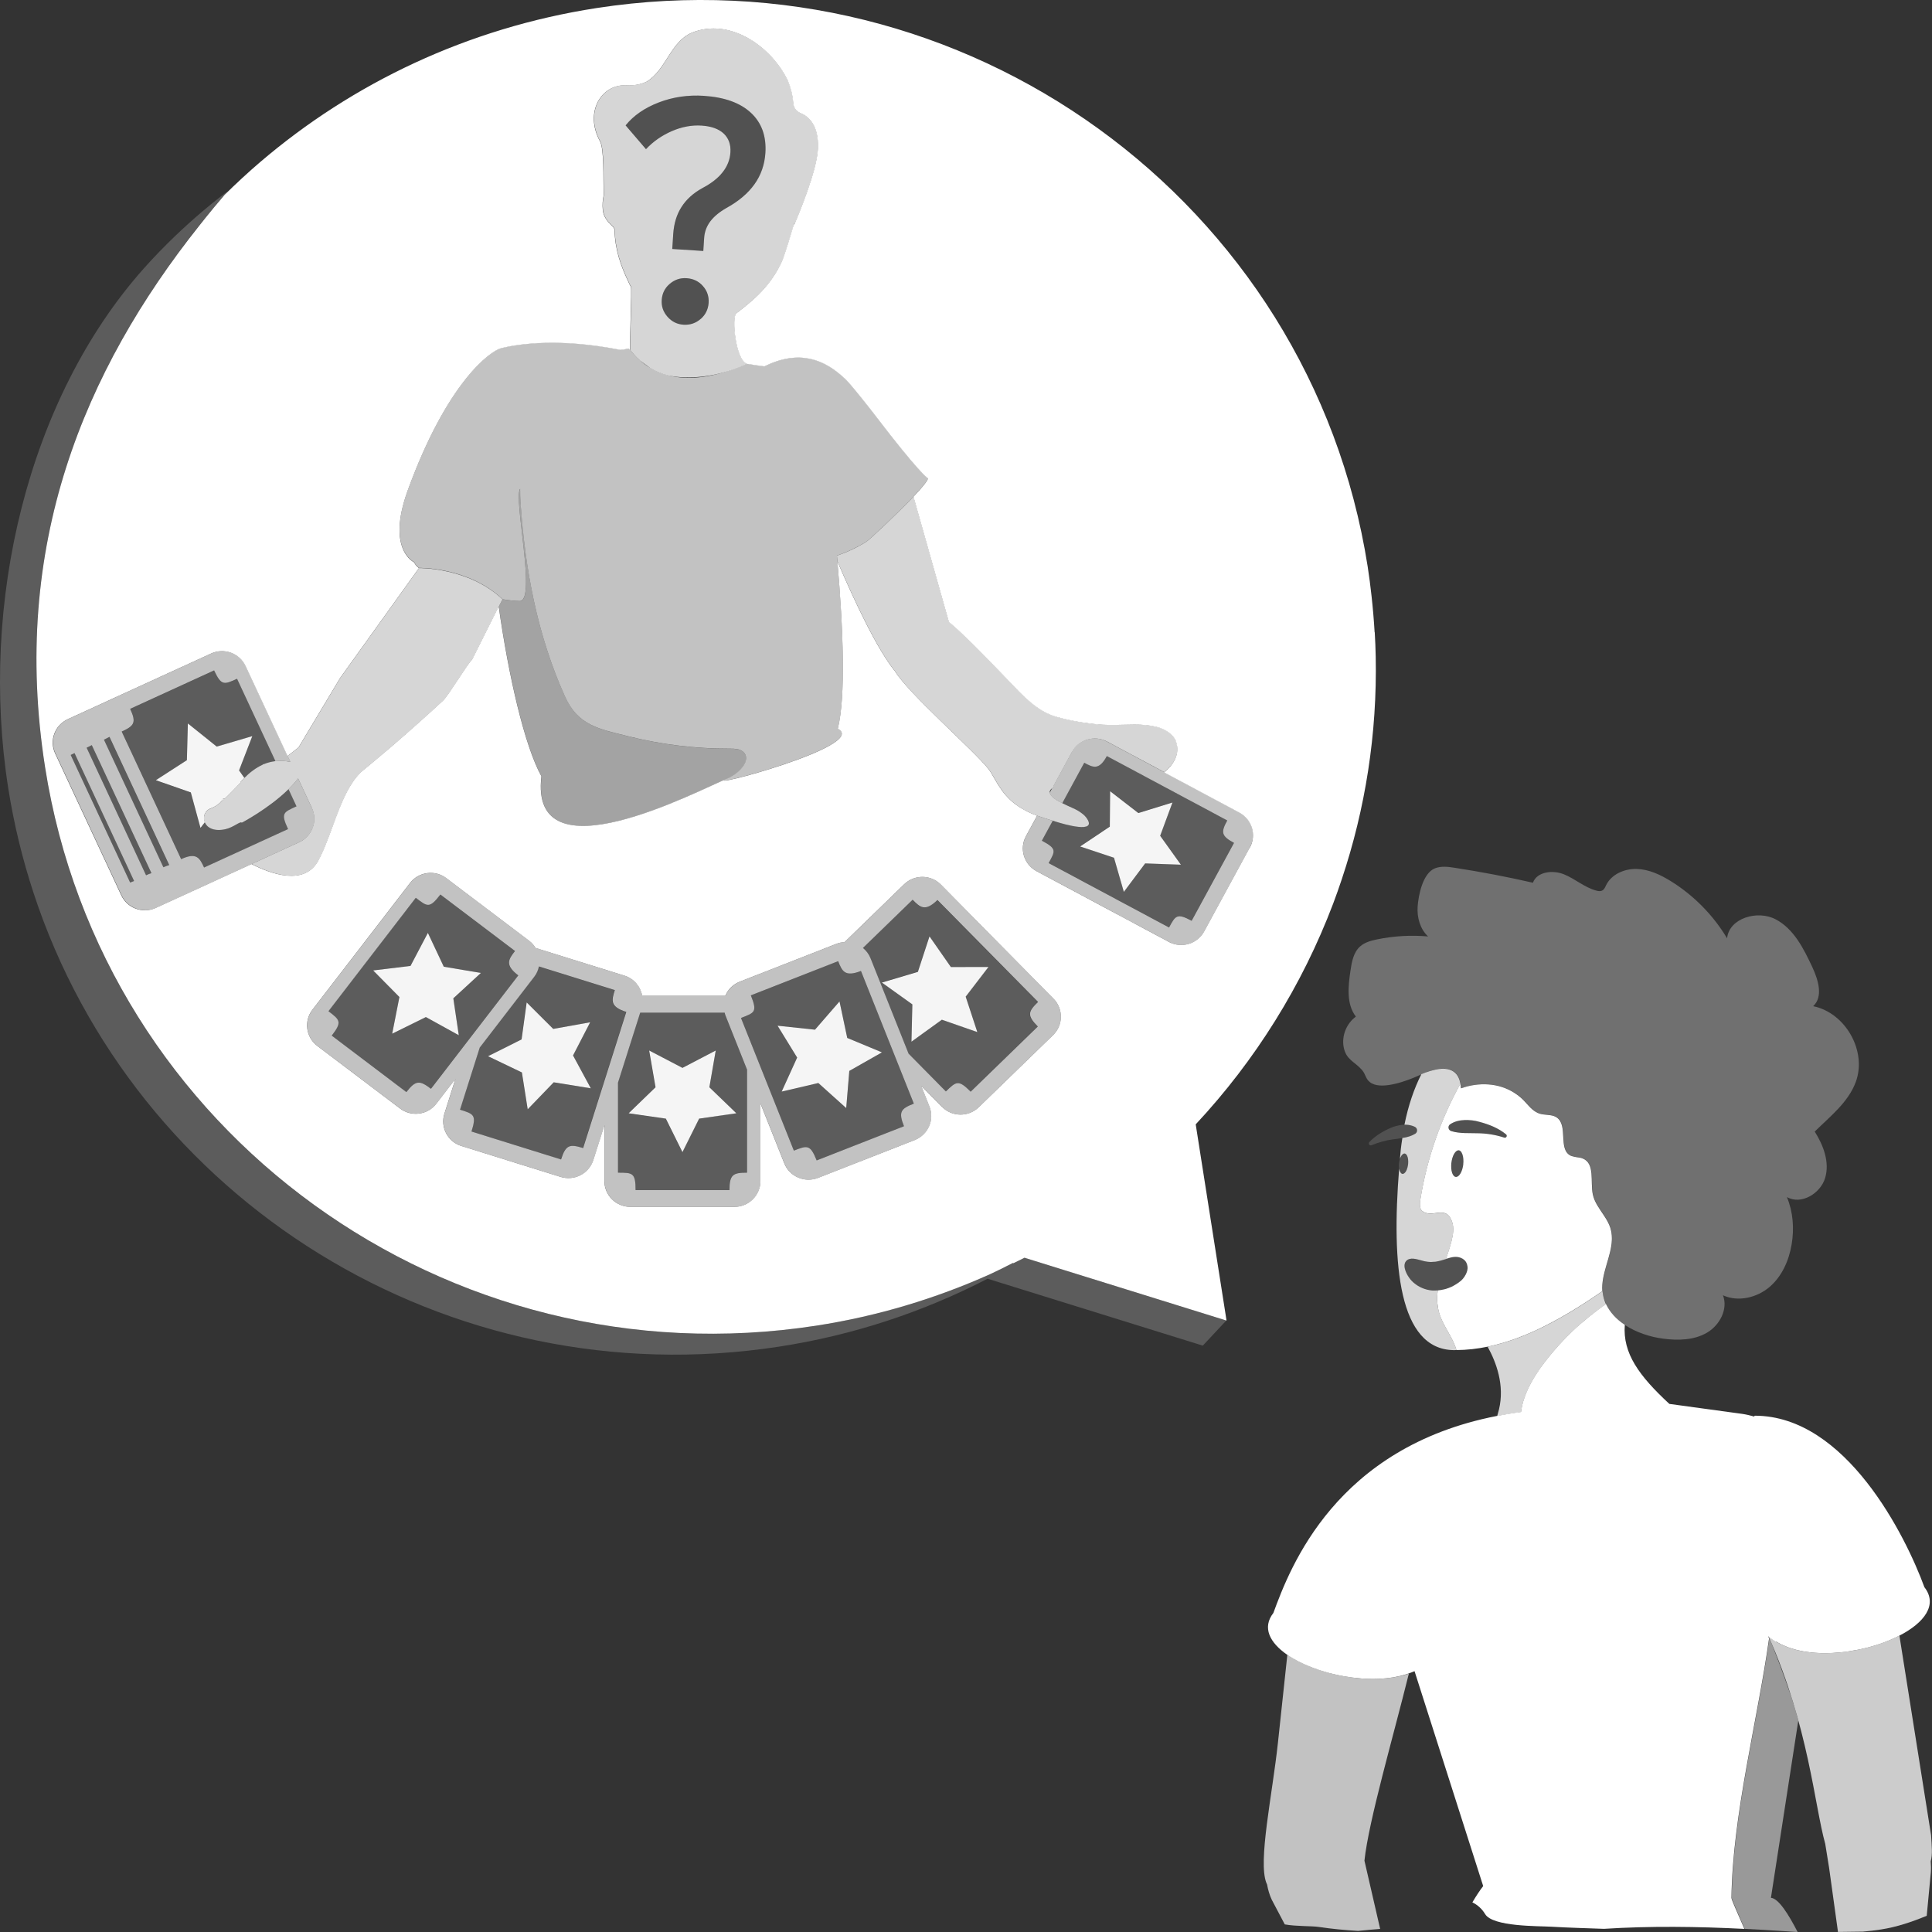 <svg viewBox="0 0 300 300" xmlns="http://www.w3.org/2000/svg"><rect x="0" y="0" width="300" height="300" fill="#333333" stroke="none"/><g fill="#fff"><path d="m 157.35 196.15 l -.1 -.03 c -1.17 .6 -2.35 1.18 -3.55 1.75 -8.4 3.76 -17.42 6.51 -26.98 7.98 -57.21 8.83 -110.82 -29.99 -119.73 -86.71 -5.5 -35.03 6.58 -62.76 24.99 -85.41 .3 -.37 .58 -.72 .85 -1.04 .11 -.14 .23 -.28 .34 -.42 .72 -.87 1.29 -1.54 1.67 -1.98 l .03 -.03 c .3 -.35 .49 -.56 .49 -.56 s -6.55 4.7 -13.07 12.03 c -17.98 20.24 -25.53 51.92 -21.01 80.66 .88 5.6 2.21 11.02 3.92 16.24 15.63 47.67 64.24 78.43 115.81 70.47 11.61 -1.79 22.47 -5.44 32.34 -10.54 l 33.42 10.39 3.65 -3.9 -31.35 -9.75 c -.57 .29 -1.15 .56 -1.72 .85 z" opacity=".2"/><path d="m 213.45 98.19 c -.11 -1.88 -.27 -3.77 -.48 -5.66 -.17 -1.52 -.36 -3.04 -.6 -4.57 -8.91 -56.72 -62.52 -95.54 -119.73 -86.71 -20.06 3.1 -37.88 11.66 -52.21 23.89 -1.92 1.64 -3.77 3.36 -5.56 5.12 l -.03 .04 c -.56 .65 -1.12 1.31 -1.67 1.98 -.11 .14 -.22 .27 -.34 .42 -.28 .34 -.56 .69 -.85 1.04 -.33 .41 -.69 .85 -1.05 1.32 -17.81 22.39 -29.33 49.72 -23.93 84.08 8.91 56.72 62.52 95.54 119.73 86.71 9.55 -1.47 18.57 -4.22 26.98 -7.98 1.2 -.56 2.38 -1.14 3.55 -1.75 l .1 .03 c .57 -.28 1.15 -.55 1.72 -.85 l 31.35 9.75 .02 -.02 -.11 -.72 -4.67 -29.72 c 9.25 -9.91 16.52 -21.55 21.34 -34.27 .47 -1.25 .92 -2.52 1.34 -3.79 3.66 -10.93 5.51 -22.59 5.27 -34.57 -.03 -1.26 -.07 -2.52 -.15 -3.79 z m -67.19 73.68 l -3.22 -3.27 1.28 3.22 c .82 2.06 -.2 4.38 -2.27 5.2 l -15.02 5.88 c -2.08 .81 -4.42 -.2 -5.24 -2.25 l -3.71 -9.31 v 12.05 c 0 2.21 -1.81 4.01 -4.04 4.01 h -16.15 c -2.23 0 -4.04 -1.79 -4.04 -4.01 v -8.67 l -1.72 5.41 c -.67 2.11 -2.94 3.28 -5.07 2.62 l -15.41 -4.8 c -2.13 -.66 -3.31 -2.91 -2.64 -5.02 l 1.71 -5.4 -2.95 3.84 c -1.35 1.76 -3.89 2.1 -5.66 .75 l -12.84 -9.71 c -1.77 -1.34 -2.11 -3.86 -.76 -5.61 l 15.15 -19.68 c 1.35 -1.76 3.89 -2.1 5.66 -.75 l 12.84 9.71 c .42 .32 .75 .7 1 1.12 l 13.81 4.3 c 1.49 .46 2.5 1.71 2.75 3.13 h 12.91 c .4 -.97 1.18 -1.78 2.25 -2.2 l 15.02 -5.88 c .41 -.16 .83 -.23 1.25 -.26 l 9.25 -8.98 c 1.6 -1.55 4.15 -1.52 5.71 .06 l 17.47 17.7 c 1.56 1.58 1.53 4.12 -.06 5.66 l -11.54 11.2 c -1.6 1.55 -4.15 1.52 -5.71 -.06 z m 47.82 -40.3 l -7.1 13.06 c -1.06 1.95 -3.51 2.67 -5.47 1.63 l -20.56 -10.99 c -1.96 -1.05 -2.7 -3.48 -1.64 -5.43 l 1.73 -3.18 c -1.09 -.4 -2.13 -.89 -3.23 -1.68 -2.53 -1.82 -3.38 -4.37 -4.31 -5.56 -2.32 -2.95 -12.44 -11.72 -14.53 -15.2 -2.73 -3.32 -6.25 -10.79 -8.94 -17.05 .9 10.46 1.32 20.96 .06 25.99 5.03 2.61 -21.88 9.68 -17.12 7.72 -4.77 1.96 -30.8 15.74 -28.9 -.33 -2.61 -4.72 -5.11 -15.59 -6.63 -26.39 l -4.12 8.24 c -.84 .81 -3.68 5.6 -4.51 6.37 -2.78 2.58 -5.44 4.93 -7.73 6.9 -.21 .18 -.42 .36 -.63 .54 -1.7 1.45 -3.18 2.67 -4.31 3.6 -2.33 2.17 -3.61 6.13 -4.95 9.74 -.45 1.2 -.9 2.35 -1.41 3.39 -.11 .23 -.22 .45 -.34 .67 -2.15 3.99 -7.35 2.11 -10.38 .56 l -6.96 3.19 -2.75 1.26 -2.69 1.23 -2.47 1.13 c -2.03 .93 -4.43 .05 -5.36 -1.96 l -10.27 -22.03 c -.94 -2.01 -.05 -4.39 1.97 -5.32 l 5.16 -2.36 2.26 -1.04 6.92 -3.17 2.47 -1.13 2.69 -1.23 2.75 -1.26 c 2.03 -.93 4.43 -.05 5.36 1.96 l 6.5 13.95 c .6 -.45 1.24 -.95 1.72 -1.34 l 6.46 -10.78 12.23 -17.05 h .01 c -.4 -.33 -.67 -.63 -.73 -.89 0 0 -4.39 -1.91 -1.02 -11.17 6.1 -16.77 12.79 -21.68 14.57 -22.11 2.73 -.66 9.04 -1.58 18.44 .28 .44 -.03 .86 -.1 1.25 -.21 .04 -.02 .13 .08 .27 .26 -.13 -.35 .31 -9.54 .12 -9.9 l -.1 -.1 c -.12 -.25 -.23 -.51 -.36 -.77 -1.07 -2.28 -2.03 -4.83 -2.08 -8.01 -.1 -.21 -.25 -.42 -.49 -.64 -.63 -.57 -1.24 -1.37 -1.33 -2.35 -.08 -.83 -.02 -1.61 .14 -2.29 v .09 c -.09 -3 .08 -7.27 -.59 -8.5 -2.45 -4.5 .22 -8.89 4.15 -8.66 1.09 .07 2.16 -.13 3.11 -.57 3.05 -1.87 3.7 -6.2 7.02 -7.6 5.88 -2.38 12.34 2.11 14.9 7.44 .46 1.1 .75 2.27 .84 3.49 .05 .7 .5 1.3 1.16 1.57 1.19 .48 2.85 1.83 2.67 5.56 -.17 3.4 -2.96 10.09 -3.74 11.91 .05 -.16 .07 -.25 .07 -.25 0 -.07 0 -.14 .01 -.21 -.4 1.35 -1.45 4.88 -1.91 5.94 -1.65 3.68 -4.25 5.97 -7.1 8.12 -.76 .57 -.12 7.26 1.65 7.85 l 1.37 .21 s .85 .12 1.35 .18 c 5.47 -2.7 9.35 -1.01 12.35 1.78 .52 .32 3.89 4.57 5 6.03 6.52 8.54 7.92 9.49 7.96 9.51 .33 .12 -.69 1.35 -2.17 2.92 l 5.5 19.46 c .14 .11 .29 .24 .45 .37 2.34 1.98 6.74 6.58 8.86 8.79 s 4.35 4.68 7.3 5.54 c 2.35 .69 5.82 1.26 8.28 1.28 3.05 .02 5 -.28 7.38 .31 1.22 .3 2.57 1.1 2.97 2.2 .73 1.97 -.37 3.68 -1.81 4.86 l 11.67 6.24 c 1.96 1.05 2.7 3.48 1.64 5.43 z"/><path d="m 99.36 55.97 c .6 .46 1.23 .88 1.64 1.19 .73 .43 1.6 .83 2.63 1.11 2.54 .58 6.16 .47 9.99 -.83 .77 -.27 1.56 -.58 2.39 -.95 -1.77 -.59 -2.41 -7.28 -1.65 -7.85 2.85 -2.15 5.45 -4.44 7.1 -8.12 .47 -1.06 1.52 -4.59 1.91 -5.94 0 .07 0 .14 -.01 .21 0 0 -.03 .09 -.07 .25 .78 -1.82 3.57 -8.51 3.74 -11.91 .18 -3.73 -1.48 -5.08 -2.67 -5.56 -.65 -.27 -1.11 -.87 -1.16 -1.57 -.09 -1.22 -.37 -2.39 -.84 -3.49 -2.57 -5.33 -9.03 -9.82 -14.9 -7.44 -3.33 1.4 -3.98 5.73 -7.02 7.6 -.95 .44 -2.03 .63 -3.11 .57 -3.93 -.23 -6.6 4.16 -4.15 8.66 .67 1.24 .5 5.51 .59 8.5 v -.09 c -.16 .67 -.22 1.46 -.14 2.29 .1 .99 .7 1.78 1.33 2.35 .24 .21 .39 .42 .49 .64 .05 3.18 1.01 5.73 2.08 8.01 .12 .26 .24 .52 .36 .77 l .1 .1 c .19 .36 -.25 9.56 -.12 9.9 .27 .33 .76 .94 1.5 1.6 z m 9.44 -6.45 c -.75 .66 -1.64 .96 -2.65 .9 -1 -.06 -1.83 -.47 -2.5 -1.23 s -.97 -1.63 -.9 -2.62 c .07 -1.01 .48 -1.84 1.24 -2.49 s 1.64 -.95 2.64 -.88 c 1.02 .07 1.86 .47 2.51 1.21 .66 .74 .96 1.62 .89 2.63 -.07 .99 -.47 1.82 -1.22 2.48 z m -11.65 -30.06 c 1.25 -1.54 2.97 -2.72 5.16 -3.56 s 4.52 -1.18 6.99 -1.02 c 3.2 .21 5.63 1.08 7.3 2.63 s 2.42 3.64 2.25 6.25 c -.12 1.8 -.68 3.42 -1.69 4.84 s -2.46 2.65 -4.35 3.69 c -1.09 .62 -1.93 1.31 -2.51 2.08 s -.9 1.64 -.96 2.6 l -.13 2 -4.82 -.31 .15 -2.34 c .11 -1.61 .53 -3.01 1.29 -4.19 .75 -1.18 1.83 -2.15 3.23 -2.92 1.38 -.73 2.44 -1.55 3.16 -2.48 .73 -.92 1.13 -1.95 1.2 -3.07 .08 -1.22 -.27 -2.19 -1.04 -2.92 -.78 -.73 -1.92 -1.14 -3.43 -1.24 -1.54 -.1 -3.08 .19 -4.63 .86 -1.54 .67 -2.88 1.6 -4.01 2.8 l -3.17 -3.7 z" opacity=".8"/><path d="m 235.4 207.85 c 1.43 -.52 2.86 -1.14 4.3 -1.86 l .05 -.03 c .73 -.36 1.46 -.75 2.19 -1.15 l .06 -.03 c 1.47 -.82 2.96 -1.73 4.47 -2.71 l .07 -.05 c .75 -.49 1.51 -1 2.27 -1.53 -.21 -2.69 1.39 -5.36 1.48 -7.97 v -.03 c .01 -.16 0 -.33 -.01 -.49 0 -.04 0 -.08 0 -.12 -.01 -.14 -.03 -.28 -.05 -.41 -.01 -.06 -.01 -.13 -.02 -.19 -.04 -.2 -.09 -.4 -.15 -.6 -.22 -.71 -.61 -1.34 -1.02 -1.97 -.69 -1.04 -1.46 -2.04 -1.71 -3.25 -.41 -1.99 .36 -4.77 -1.54 -5.56 -.28 -.12 -.59 -.16 -.9 -.2 -.25 -.04 -.5 -.08 -.74 -.16 -.09 -.03 -.19 -.05 -.28 -.1 -1.98 -1.01 -.31 -4.72 -2.17 -5.94 -.57 -.37 -1.28 -.35 -1.96 -.44 -.11 -.01 -.23 -.03 -.34 -.05 s -.22 -.05 -.33 -.08 c -.4 -.13 -.75 -.35 -1.08 -.62 -.21 -.18 -.42 -.38 -.61 -.59 -.2 -.21 -.39 -.42 -.58 -.63 -.1 -.11 -.19 -.21 -.29 -.31 -.42 -.42 -.88 -.77 -1.35 -1.07 -2.44 -1.58 -5.55 -1.7 -8.31 -.71 -.01 -.25 -.04 -.48 -.08 -.69 v -.03 c -3.06 5.53 -5.17 11.57 -6.19 17.79 -.09 .54 -.25 1.57 .27 1.98 1.57 1.21 3.64 -1.05 4.61 1.62 .35 .97 .18 2.03 -.07 3.03 -.24 .94 -.55 1.87 -.86 2.79 .1 -.03 .18 -.06 .28 -.09 .16 -.05 .33 -.1 .5 -.14 s .34 -.07 .51 -.08 c .34 -.03 .68 .01 .99 .13 .22 .09 .4 .19 .54 .32 .24 .2 .37 .45 .45 .71 .07 .22 .1 .44 .08 .67 -.04 .41 -.22 .83 -.46 1.2 -.16 .25 -.35 .48 -.56 .66 -.28 .24 -.59 .44 -.9 .63 -.16 .1 -.32 .19 -.48 .27 -.34 .16 -.69 .29 -1.04 .39 -.04 .01 -.08 .02 -.12 .03 -.35 .09 -.71 .15 -1.07 .18 -.08 .68 -.11 1.36 -.05 2.03 .05 .52 .14 1.03 .29 1.54 .61 2 2.12 3.75 2.67 5.7 1.63 -.01 3.27 -.2 4.91 -.54 1.38 -.29 2.77 -.69 4.17 -1.19 .06 -.02 .11 -.04 .17 -.06 z m -8.18 -27.06 c -.07 .57 -.23 1.08 -.44 1.43 -.05 .09 -.11 .17 -.17 .24 -.12 .14 -.24 .23 -.37 .27 -.06 .02 -.13 .03 -.19 .02 -.51 -.06 -.81 -1.03 -.68 -2.17 s .65 -2.02 1.16 -1.96 c .18 .02 .33 .16 .44 .37 .18 .32 .28 .81 .27 1.39 0 .14 -.01 .28 -.03 .42 z m 6.34 -4.15 h -.01 c -1.34 -.44 -2.72 -.65 -4.09 -.67 l -2.03 -.03 c -.68 -.03 -1.34 -.08 -2.07 -.3 l -.02 -.01 c -.13 -.04 -.24 -.12 -.32 -.24 -.18 -.27 -.11 -.64 .17 -.82 .69 -.46 1.48 -.62 2.25 -.65 .77 -.02 1.55 .06 2.29 .28 1.48 .39 2.95 .97 4.13 1.94 .09 .08 .13 .2 .09 .32 -.05 .16 -.22 .24 -.38 .19 z"/><path d="m 221.48 166.49 c .08 -.03 .15 -.06 .23 -.08 .09 -.03 .17 -.06 .26 -.09 .08 -.03 .16 -.05 .24 -.07 .09 -.03 .17 -.05 .26 -.07 .08 -.02 .17 -.04 .25 -.06 .09 -.02 .17 -.04 .25 -.06 .09 -.02 .17 -.03 .26 -.05 .08 -.01 .17 -.03 .25 -.04 .09 -.01 .17 -.02 .26 -.02 .08 -.01 .16 -.02 .23 -.02 .13 0 .25 0 .37 .01 .09 .01 .19 .02 .28 .03 .08 .01 .17 .02 .25 .04 .07 .02 .14 .04 .2 .06 .07 .02 .14 .04 .21 .07 s .13 .06 .2 .09 c .06 .03 .13 .07 .19 .11 s .12 .09 .18 .13 c .06 .05 .11 .09 .16 .14 .06 .05 .11 .11 .16 .17 s .09 .12 .14 .19 .09 .14 .13 .21 c .04 .08 .07 .16 .11 .24 s .07 .16 .1 .25 c .03 .1 .06 .21 .08 .32 .02 .09 .05 .18 .07 .28 v .03 c .04 .21 .06 .44 .08 .69 2.76 -.99 5.86 -.87 8.31 .71 .48 .31 .94 .65 1.35 1.07 .1 .1 .2 .2 .29 .31 .19 .21 .39 .42 .58 .63 .2 .21 .4 .41 .61 .59 .32 .27 .67 .49 1.08 .62 .11 .03 .22 .06 .33 .08 s .22 .04 .34 .05 c .68 .08 1.39 .07 1.96 .44 1.86 1.21 .19 4.93 2.17 5.94 .09 .05 .19 .07 .28 .1 .24 .08 .49 .13 .74 .16 .31 .04 .62 .09 .9 .2 1.89 .79 1.13 3.57 1.54 5.56 .25 1.21 1.02 2.21 1.71 3.25 .41 .63 .8 1.26 1.02 1.97 .06 .2 .11 .4 .15 .6 .01 .06 .02 .13 .02 .19 .02 .14 .04 .28 .05 .41 v .12 c .01 .16 .01 .33 .01 .49 v .03 c -.09 2.61 -1.69 5.28 -1.48 7.97 v .07 c .02 .2 .05 .39 .09 .58 .1 .48 .27 .93 .47 1.37 l -.02 .02 .02 -.02 c .6 1.31 1.63 2.39 2.92 3.24 v .01 c 1.74 1.14 3.9 1.86 5.96 2.12 2.3 .3 4.76 .24 6.76 -.92 s 3.33 -3.68 2.5 -5.82 c 2.34 1.07 5.24 .39 7.2 -1.26 1.96 -1.66 3.05 -4.14 3.47 -6.66 .41 -2.46 .22 -5.03 -.74 -7.33 2.22 1.26 5.22 -.55 5.94 -2.98 s -.26 -5.04 -1.62 -7.19 c 2.4 -2.36 5.21 -4.55 6.37 -7.69 1.78 -4.78 -1.57 -10.75 -6.61 -11.78 1.6 -1.49 .78 -4.11 -.14 -6.08 -1.34 -2.87 -2.87 -5.93 -5.69 -7.41 s -7.22 -.19 -7.54 2.95 c -2.14 -3.58 -5.16 -6.65 -8.71 -8.86 -1.61 -1 -3.4 -1.85 -5.3 -1.91 s -3.93 .81 -4.77 2.51 c -.15 .31 -.28 .66 -.59 .83 -.28 .16 -.63 .11 -.94 .02 -1.81 -.48 -3.26 -1.81 -5 -2.52 -1.73 -.71 -4.21 -.44 -4.84 1.3 -4.01 -.92 -8.06 -1.69 -12.14 -2.32 -1.02 -.16 -2.1 -.3 -3.06 .08 -1.9 .74 -2.58 4.18 -2.7 5.96 -.11 1.68 .38 3.47 1.62 4.62 -2.65 -.23 -5.33 -.08 -7.93 .46 -.94 .19 -1.92 .46 -2.63 1.1 -1.03 .92 -1.29 2.4 -1.49 3.76 -.36 2.43 -.66 5.17 .84 7.13 -1.45 1.06 -2.22 2.96 -1.9 4.71 .36 1.99 1.71 2.27 2.84 3.56 .68 .78 .52 1.57 1.58 2.12 1.82 .95 5.6 -.49 7.29 -1.26 .23 -.1 .47 -.21 .72 -.31 .06 -.02 .12 -.05 .18 -.07 .09 -.03 .18 -.07 .27 -.1 z" opacity=".3"/><path d="m 223.2 202.4 c -.06 -.67 -.03 -1.35 .05 -2.03 -.18 .01 -.36 .02 -.54 .02 -.23 0 -.45 -.01 -.67 -.05 h -.01 c -1.04 -.16 -2.04 -.66 -2.78 -1.41 -.26 -.26 -.58 -.69 -.82 -1.16 -.14 -.28 -.24 -.56 -.3 -.84 -.1 -.52 -.02 -1.01 .44 -1.31 .1 -.06 .21 -.1 .32 -.13 .19 -.05 .39 -.06 .6 -.04 .23 .02 .47 .07 .7 .13 .35 .09 .68 .19 .94 .25 .01 0 .02 0 .04 .01 .33 .07 .63 .11 .91 .12 .16 .01 .3 -.01 .45 -.02 .13 -.01 .27 -.01 .4 -.02 .18 -.03 .36 -.07 .54 -.11 .09 -.02 .19 -.04 .28 -.07 .25 -.07 .51 -.15 .79 -.24 .31 -.92 .62 -1.84 .86 -2.79 .25 -1 .42 -2.06 .07 -3.03 -.97 -2.67 -3.04 -.41 -4.61 -1.62 -.52 -.4 -.36 -1.44 -.27 -1.98 1.02 -6.22 3.13 -12.26 6.19 -17.79 -.02 -.1 -.04 -.18 -.07 -.28 -.03 -.11 -.05 -.22 -.08 -.32 -.03 -.09 -.07 -.17 -.1 -.25 s -.07 -.17 -.11 -.24 c -.04 -.08 -.09 -.14 -.13 -.21 s -.09 -.13 -.14 -.19 -.1 -.12 -.16 -.17 c -.05 -.05 -.11 -.1 -.16 -.14 -.06 -.05 -.12 -.09 -.18 -.13 s -.12 -.07 -.19 -.11 -.13 -.07 -.2 -.09 c -.07 -.03 -.14 -.05 -.21 -.07 s -.13 -.04 -.2 -.06 c -.08 -.02 -.17 -.03 -.25 -.04 -.09 -.01 -.18 -.02 -.28 -.03 -.12 -.01 -.25 -.01 -.37 -.01 -.08 0 -.15 .01 -.23 .02 -.09 .01 -.17 .01 -.26 .02 -.08 .01 -.17 .03 -.25 .04 -.09 .01 -.17 .03 -.26 .05 s -.17 .04 -.25 .06 -.17 .04 -.25 .06 c -.09 .02 -.17 .05 -.26 .07 -.08 .02 -.16 .05 -.24 .07 -.09 .03 -.18 .06 -.26 .09 s -.15 .05 -.23 .08 c -.09 .03 -.18 .07 -.27 .1 -.06 .02 -.12 .05 -.18 .07 -.1 .04 -.2 .08 -.3 .12 -1.13 2.23 -2.03 4.85 -2.63 7.85 .41 -.01 .81 .03 1.21 .16 .14 .05 .28 .1 .42 .17 .1 .05 .19 .13 .25 .23 .17 .29 .08 .67 -.21 .84 l -.02 .01 c -.58 .35 -1.14 .49 -1.69 .6 -.1 .02 -.19 .03 -.28 .04 -.08 .57 -.18 1.12 -.24 1.72 -.05 .51 -.09 1.02 -.14 1.53 .13 -.38 .31 -.66 .51 -.77 .01 -.01 .03 -.02 .04 -.02 .06 -.03 .13 -.05 .19 -.04 .16 .02 .29 .16 .39 .37 .14 .31 .19 .77 .14 1.29 -.04 .33 -.12 .63 -.22 .87 -.04 .08 -.07 .16 -.11 .22 -.16 .27 -.36 .43 -.55 .41 -.06 -.01 -.12 -.04 -.17 -.08 l -.02 -.02 c -.15 -.13 -.27 -.39 -.32 -.72 -1.21 15 -.04 28.05 8.46 28.19 .15 0 .3 -.01 .45 -.01 -.56 -1.95 -2.06 -3.7 -2.67 -5.7 -.15 -.5 -.25 -1.02 -.29 -1.54 z" opacity=".8"/><path d="m 217.45 260.24 c -.29 .07 -.58 .13 -.87 .18 -.09 .02 -.18 .03 -.27 .05 -.31 .05 -.62 .09 -.93 .12 -.07 .01 -.14 .02 -.21 .02 -.8 .08 -1.62 .11 -2.45 .09 h -.02 c -.4 -.01 -.8 -.03 -1.21 -.06 -.06 0 -.12 -.01 -.18 -.02 -.36 -.03 -.73 -.06 -1.09 -.11 -.06 -.01 -.11 -.01 -.17 -.02 -.4 -.05 -.8 -.11 -1.2 -.18 h -.02 c -3.43 -.59 -6.69 -1.82 -8.93 -3.37 -.49 4.55 -.98 9.1 -1.46 13.65 -.87 8.11 -3.12 18.43 -1.8 21.78 .03 .08 .07 .17 .11 .25 .15 .81 .37 1.61 .73 2.37 l 2.02 3.83 c 1.76 .32 4.21 .23 5.25 .39 2.07 .31 4.1 .5 6.14 .62 1.14 -.12 2.28 -.22 3.42 -.31 l -2.44 -10.6 c .67 -6.22 4.41 -19.01 6.9 -29.05 -.02 .01 -.03 .01 -.05 .02 -.32 .11 -.65 .2 -.98 .29 -.08 .02 -.16 .04 -.24 .06 z" opacity=".7"/><path d="m 270.93 299.51 c 2.05 .11 4.1 .22 6.14 .36 .68 .05 1.37 .09 2.06 .13 -1.38 -2.7 -2.96 -5.23 -4.14 -5.31 l 4.25 -27.53 c -.31 -1.12 -.64 -2.27 -1.01 -3.44 -.16 -.45 -.29 -.83 -.36 -1.03 -1.08 -3.16 -2.13 -5.85 -2.69 -7.27 -.15 -.34 -.28 -.68 -.44 -1.03 -1.8 12.81 -5.68 27.45 -5.84 40.29 0 .27 .89 2.19 2.01 4.82 z" opacity=".5"/><path d="m 299.87 285.05 l -4.93 -31.07 -.03 .01 c -1.07 .55 -2.26 1.03 -3.53 1.44 -.1 .03 -.2 .06 -.29 .09 -.31 .09 -.63 .18 -.94 .27 -.13 .04 -.27 .07 -.4 .1 -.29 .07 -.59 .14 -.89 .2 -.14 .03 -.29 .06 -.43 .09 -.33 .07 -.66 .12 -.99 .17 -.11 .02 -.22 .04 -.33 .06 -.42 .06 -.85 .11 -1.27 .16 -.16 .02 -.33 .03 -.49 .04 -.27 .02 -.54 .04 -.81 .06 -.19 .01 -.38 .01 -.57 .02 -.24 .01 -.49 .01 -.73 .01 -.19 0 -.39 -.01 -.58 -.01 -.25 -.01 -.49 -.02 -.73 -.04 -.18 -.01 -.36 -.02 -.53 -.04 -.3 -.03 -.59 -.07 -.88 -.11 -.12 -.02 -.23 -.03 -.35 -.05 -.39 -.07 -.77 -.14 -1.15 -.24 -.14 -.03 -.27 -.08 -.4 -.11 -.25 -.07 -.49 -.14 -.73 -.22 -.14 -.05 -.28 -.1 -.42 -.16 -.23 -.09 -.44 -.18 -.66 -.28 -.13 -.06 -.26 -.12 -.39 -.18 -.22 -.11 -.44 -.24 -.65 -.37 -.1 -.06 -.21 -.12 -.31 -.19 -.3 -.2 -.59 -.41 -.86 -.65 6.26 14.07 7.14 26.26 8.82 32.26 l .6 3.72 1.38 9.96 c 1.29 -.02 2.58 -.04 3.87 -.05 .93 -.08 1.87 -.18 2.79 -.33 2.52 -.39 4.85 -1.19 7.12 -2.13 l .64 -6.74 c .04 -.58 .02 -1.15 -.02 -1.72 .3 -1.02 .16 -2.44 .06 -3.97 z" opacity=".75"/><path d="m 236.19 219.26 c .06 -.37 .11 -.73 .2 -1.09 .14 -.59 .33 -1.16 .55 -1.72 s .48 -1.11 .77 -1.64 c .58 -1.07 1.26 -2.08 1.99 -3.06 1.01 -1.35 2.1 -2.63 3.27 -3.83 .78 -.81 1.59 -1.58 2.44 -2.32 .84 -.74 1.72 -1.45 2.62 -2.12 .44 -.33 .89 -.65 1.34 -.97 -.2 -.44 -.35 -.9 -.44 -1.38 -.04 -.19 -.07 -.38 -.09 -.58 0 -.02 0 -.04 0 -.06 -.76 .53 -1.52 1.03 -2.27 1.53 l -.07 .05 c -1.51 .98 -3 1.89 -4.47 2.71 l -.06 .03 c -.73 .41 -1.47 .79 -2.19 1.15 l -.05 .03 c -1.45 .72 -2.88 1.34 -4.3 1.86 -.06 .02 -.11 .04 -.17 .06 -1.4 .5 -2.79 .9 -4.17 1.19 -.03 .01 -.06 .02 -.09 .02 1.33 2.4 2.67 5.96 1.76 9.74 -.09 .36 -.19 .69 -.28 1.03 .56 -.11 1.13 -.22 1.71 -.31 .67 -.11 1.34 -.22 2.04 -.31 z" opacity=".8"/><path d="m 275.78 254.89 c .21 .13 .43 .25 .65 .37 l .39 .18 c .22 .1 .44 .19 .66 .28 .14 .05 .28 .11 .42 .16 .24 .08 .48 .15 .73 .22 .14 .04 .27 .08 .4 .11 .37 .09 .76 .17 1.15 .24 .11 .02 .23 .03 .35 .05 .29 .04 .58 .08 .88 .11 .18 .02 .36 .03 .53 .04 .24 .02 .49 .03 .73 .04 .19 .01 .38 .01 .58 .01 .24 0 .49 0 .73 -.01 .19 -.01 .38 -.01 .57 -.02 .27 -.01 .54 -.03 .81 -.06 .16 -.01 .33 -.02 .49 -.04 .43 -.04 .85 -.09 1.27 -.16 .11 -.02 .22 -.04 .33 -.06 .33 -.05 .66 -.11 .99 -.17 .14 -.03 .29 -.06 .43 -.09 .3 -.06 .6 -.13 .89 -.2 .13 -.03 .27 -.07 .4 -.1 .32 -.08 .63 -.17 .94 -.27 .1 -.03 .2 -.06 .29 -.09 1.27 -.4 2.46 -.89 3.53 -1.44 3.87 -1.99 6.03 -4.8 3.9 -7.53 -2.89 -7.9 -12.16 -26.63 -26.35 -26.63 l -.08 .13 c -.61 -.17 -1.23 -.32 -1.84 -.41 l -11.33 -1.55 c -4.69 -4.34 -7.27 -7.86 -6.92 -12.27 v -.01 c -1.29 -.85 -2.31 -1.93 -2.92 -3.24 l -.02 .02 c -.45 .31 -.9 .64 -1.34 .97 -.9 .67 -1.77 1.38 -2.62 2.12 s -1.66 1.51 -2.44 2.32 c -1.17 1.21 -2.26 2.49 -3.27 3.83 -.73 .97 -1.41 1.99 -1.99 3.06 -.29 .53 -.55 1.08 -.77 1.64 s -.41 1.13 -.55 1.72 c -.09 .36 -.14 .72 -.2 1.09 -.69 .09 -1.37 .2 -2.04 .31 -.58 .1 -1.14 .2 -1.71 .31 -24.98 4.88 -32.07 23.4 -34.7 30.59 -1.78 2.28 -.56 4.61 2.13 6.48 2.24 1.55 5.5 2.78 8.93 3.37 h .02 c .4 .07 .8 .13 1.2 .18 l .17 .02 c .36 .04 .73 .08 1.09 .11 l .18 .02 c .4 .03 .81 .05 1.21 .06 h .02 c .83 .02 1.65 -.01 2.45 -.09 .07 -.01 .14 -.02 .21 -.02 .32 -.03 .63 -.08 .93 -.12 .09 -.02 .18 -.03 .27 -.05 .3 -.05 .59 -.11 .87 -.18 .08 -.02 .16 -.04 .24 -.06 .34 -.09 .66 -.18 .98 -.29 .35 -.12 .69 -.25 1.02 -.39 l 10.66 33.37 c -.52 .66 -1.1 1.55 -1.68 2.53 .78 .38 1.47 .97 1.98 1.82 1.19 1.98 8.27 1.84 10.28 1.96 2.72 .16 5.45 .23 8.17 .33 7.24 -.46 14.55 -.36 21.81 .01 -1.13 -2.63 -2.02 -4.55 -2.01 -4.82 .16 -12.84 4.04 -27.49 5.84 -40.29 -.05 -.11 -.09 -.22 -.14 -.34 .27 .24 .56 .45 .86 .65 .1 .07 .21 .12 .31 .19 h .01 z"/><path d="m 217.57 182.17 l .02 .02 c .05 .04 .11 .07 .17 .08 .19 .02 .39 -.13 .55 -.41 .04 -.07 .08 -.14 .11 -.22 .11 -.24 .18 -.54 .22 -.87 .06 -.51 0 -.98 -.13 -1.29 -.1 -.21 -.23 -.35 -.39 -.37 -.06 -.01 -.13 .01 -.19 .04 -.01 .01 -.03 .01 -.04 .02 -.2 .12 -.38 .4 -.51 .78 v -.01 c -.07 .2 -.12 .42 -.15 .66 -.04 .31 -.03 .6 .01 .85 v -.05 c .05 .35 .16 .63 .32 .77 z" opacity=".15"/><path d="m 226.55 178.62 c -.51 -.06 -1.03 .82 -1.16 1.96 s .17 2.11 .68 2.17 c .06 .01 .13 0 .19 -.02 .13 -.04 .25 -.14 .37 -.27 .06 -.07 .11 -.15 .17 -.24 .21 -.36 .37 -.86 .44 -1.43 .02 -.14 .03 -.28 .03 -.42 .01 -.57 -.09 -1.07 -.27 -1.39 -.12 -.21 -.27 -.35 -.44 -.37 z" opacity=".15"/><path d="m 233.86 176.13 c -1.18 -.97 -2.65 -1.55 -4.13 -1.94 -.75 -.21 -1.52 -.29 -2.29 -.28 -.77 .03 -1.56 .19 -2.25 .65 -.27 .18 -.35 .55 -.17 .82 .08 .12 .2 .2 .32 .24 l .02 .01 c .73 .22 1.4 .27 2.07 .3 l 2.03 .03 c 1.37 .03 2.75 .23 4.09 .67 h .01 c .16 .05 .33 -.03 .38 -.19 .04 -.12 0 -.25 -.09 -.32 z" opacity=".15"/><path d="m 218.06 176.65 c .56 -.11 1.11 -.25 1.69 -.6 l .02 -.01 c .29 -.17 .39 -.55 .21 -.84 -.06 -.1 -.15 -.18 -.25 -.23 -.14 -.07 -.28 -.13 -.42 -.17 -.4 -.13 -.81 -.16 -1.22 -.14 v -.02 c -.11 0 -.22 .01 -.33 .02 -.65 .08 -1.3 .24 -1.9 .52 -1.21 .53 -2.35 1.23 -3.23 2.16 -.11 .12 -.11 .31 .01 .43 .09 .08 .22 .1 .33 .06 1.13 -.45 2.25 -.78 3.39 -.92 .48 -.05 .94 -.12 1.4 -.2 .09 -.02 .19 -.03 .28 -.04 z" opacity=".15"/><path d="m 223.76 195.74 c -.1 .03 -.19 .04 -.28 .07 -.18 .04 -.36 .09 -.54 .11 -.13 .02 -.27 .02 -.4 .02 -.15 .01 -.29 .03 -.45 .02 -.28 -.01 -.59 -.05 -.91 -.12 -.01 0 -.02 0 -.04 -.01 -.26 -.06 -.59 -.16 -.94 -.25 -.23 -.06 -.47 -.11 -.7 -.13 -.21 -.02 -.42 -.01 -.6 .04 -.12 .03 -.22 .07 -.32 .13 -.46 .3 -.54 .79 -.44 1.31 .06 .28 .16 .57 .3 .84 .24 .47 .56 .9 .82 1.16 .74 .74 1.74 1.24 2.78 1.4 h .01 c .22 .04 .45 .04 .67 .05 .18 0 .36 0 .54 -.02 .36 -.03 .72 -.09 1.07 -.18 l .12 -.03 c .36 -.1 .71 -.22 1.04 -.39 .17 -.08 .32 -.18 .48 -.27 .32 -.19 .63 -.39 .9 -.63 .21 -.18 .4 -.41 .56 -.66 .24 -.37 .42 -.79 .46 -1.2 .02 -.23 -.01 -.46 -.08 -.67 -.08 -.26 -.21 -.51 -.45 -.71 -.15 -.12 -.33 -.23 -.54 -.32 -.32 -.13 -.65 -.16 -.99 -.13 -.17 .01 -.34 .04 -.51 .08 s -.33 .09 -.5 .14 c -.39 .13 -.74 .24 -1.07 .33 z" opacity=".15"/><path d="m 95.95 168.1 v 13.98 c 2.25 0 2.73 .01 2.73 2.7 h 14.58 c 0 -2.42 .56 -2.7 2.73 -2.7 v -16.01 l -3.37 -8.46 c -.05 -.13 -.07 -.26 -.11 -.39 h -13.11 l -3.45 10.87 z m 15.19 -4.98 l -.99 5.71 4.18 4.04 -5.78 .83 -2.59 5.19 -2.59 -5.19 -5.78 -.83 4.18 -4.04 -.99 -5.71 5.17 2.7 5.17 -2.7 z" opacity=".2"/><path d="m 101.79 168.83 l -4.18 4.04 5.78 .83 2.58 5.2 2.59 -5.2 5.78 -.83 -4.19 -4.04 .99 -5.71 -5.17 2.7 -5.17 -2.7 z" opacity=".95"/><path d="m 135.15 148.79 l 5.91 14.82 5.79 5.87 c 1.61 -1.56 1.96 -1.88 3.85 .04 l 10.42 -10.11 c -1.71 -1.73 -1.5 -2.32 .04 -3.82 l -15.63 -15.83 c -1.94 1.88 -2.7 1.13 -3.85 -.04 l -7.72 7.49 c .5 .42 .93 .94 1.18 1.59 z m 7.38 2.11 l 1.79 -5.51 3.32 4.76 5.84 -.01 -3.54 4.6 1.82 5.5 -5.51 -1.92 -4.72 3.41 .14 -5.79 -4.73 -3.4 5.6 -1.66 z" opacity=".2"/><path d="m 141.53 161.75 l 4.72 -3.41 5.51 1.92 -1.81 -5.5 3.54 -4.61 -5.84 .01 -3.32 -4.76 -1.8 5.51 -5.59 1.66 4.73 3.39 z" opacity=".95"/><path d="m 166.43 116.78 l -2.82 5.19 c .06 .12 .05 .22 -.07 .29 -.07 .04 -.1 .08 -.16 .12 l -.39 .72 c .09 .56 .98 1.13 1.96 1.62 l 3.41 -6.28 c 1.38 .74 2.29 1.21 3.51 -1.04 l 18.7 10 c -.98 1.79 -.99 2.39 1.05 3.48 l -6.58 12.1 c -2.27 -1.22 -2.5 -.83 -3.51 1.04 l -18.7 -10 c 1.02 -1.88 1.33 -2.21 -1.05 -3.48 l 1.69 -3.1 c -.87 -.26 -1.66 -.5 -2.42 -.78 l -1.73 3.18 c -1.06 1.95 -.33 4.38 1.64 5.43 l 20.56 10.99 c 1.96 1.05 4.42 .32 5.47 -1.63 l 7.1 -13.06 c 1.06 -1.95 .33 -4.38 -1.64 -5.43 l -11.67 -6.24 -8.89 -4.75 c -1.96 -1.05 -4.42 -.32 -5.47 1.63 z" opacity=".7"/><path d="m 167.48 125.93 c .44 .3 .9 .6 1.21 1.03 1.91 2.63 -3.66 .94 -4.63 .65 -.2 -.06 -.39 -.12 -.59 -.18 l -1.69 3.1 c 2.38 1.27 2.07 1.6 1.05 3.48 l 18.7 10 c 1.02 -1.87 1.24 -2.26 3.51 -1.04 l 6.58 -12.1 c -2.04 -1.09 -2.03 -1.69 -1.05 -3.48 l -18.7 -10 c -1.23 2.25 -2.13 1.78 -3.51 1.04 l -3.41 6.28 c 1.01 .51 2.11 .94 2.52 1.22 z m 15.89 8.33 l -5.55 -.2 -3.31 4.42 -1.53 -5.3 -5.27 -1.76 4.61 -3.07 .06 -5.51 4.37 3.4 5.3 -1.65 -1.91 5.17 3.22 4.49 z" opacity=".2"/><path d="m 176.76 126.25 l -4.38 -3.39 -.05 5.5 -4.61 3.08 5.26 1.75 1.53 5.3 3.31 -4.42 5.55 .2 -3.22 -4.49 1.91 -5.17 z" opacity=".95"/><path d="m 74.47 162.67 l -3.06 9.64 c 2.15 .67 2.6 .82 1.78 3.39 l 13.91 4.34 c .73 -2.31 1.36 -2.41 3.42 -1.77 l 6.7 -21.13 c -2.59 -.81 -2.28 -1.83 -1.78 -3.39 l -11.79 -3.67 c -.12 .57 -.35 1.12 -.73 1.61 l -8.46 10.99 z m 17.17 -3.94 l -2.67 5.15 2.77 5.1 -5.77 -.92 -4.04 4.19 -.9 -5.72 -5.26 -2.51 5.21 -2.61 .78 -5.74 4.12 4.11 5.75 -1.03 z" opacity=".2"/><path d="m 80.99 161.4 l -5.21 2.61 5.26 2.52 .9 5.72 4.04 -4.19 5.76 .93 -2.76 -5.1 2.66 -5.15 -5.74 1.03 -4.12 -4.11 z" opacity=".95"/><path d="m 80.47 151.46 c -2.16 -1.63 -1.51 -2.49 -.51 -3.79 l -11.59 -8.77 c -1.72 2.24 -2.02 1.87 -3.82 .51 l -13.56 17.61 c 1.79 1.35 2.16 1.65 .51 3.79 l 11.59 8.77 c 1.48 -1.92 2.1 -1.81 3.82 -.51 z m -14.34 6.48 l -5.23 2.57 1.12 -5.68 -4.09 -4.14 5.8 -.7 2.71 -5.13 2.46 5.25 5.76 .97 -4.28 3.94 .85 5.73 -5.11 -2.82 z" opacity=".2"/><path d="m 74.67 151.08 l -5.76 -.97 -2.47 -5.25 -2.7 5.13 -5.8 .7 4.08 4.13 -1.12 5.69 5.23 -2.58 5.11 2.82 -.85 -5.73 z" opacity=".95"/><path d="m 115.36 116.71 c -.53 -.44 -1.29 -.45 -1.98 -.45 -5.32 .02 -10.64 -.63 -15.8 -1.92 -4.56 -1.14 -7.8 -1.65 -9.85 -6.2 -4.33 -9.6 -6.17 -19.66 -6.89 -30.09 -.05 -.64 -.06 -1.37 -.06 -2.14 -1.09 1.46 2.57 17.51 -.08 17.43 -.83 -.02 -1.74 -.13 -2.68 -.28 l -.56 1.11 c 1.52 10.8 4.02 21.66 6.63 26.39 -1.9 16.07 24.13 2.29 28.9 .33 1.8 -.74 3.86 -2.93 2.37 -4.17 z" opacity=".55"/><path d="m 78.01 93.05 c .95 .16 1.86 .26 2.68 .28 2.66 .08 -1 -15.97 .08 -17.43 0 .77 .01 1.5 .06 2.14 .72 10.42 2.57 20.49 6.89 30.09 2.05 4.56 5.29 5.06 9.85 6.2 5.16 1.29 10.48 1.94 15.8 1.92 .69 0 1.45 .01 1.98 .45 1.49 1.24 -.57 3.43 -2.37 4.17 -4.77 1.96 22.14 -5.12 17.12 -7.72 1.26 -5.04 .84 -15.54 -.06 -25.99 -.03 -.3 -.05 -.59 -.08 -.89 1.49 -.5 3.01 -1.2 4.54 -2.14 .44 -.27 4.67 -4.2 7.36 -7.04 1.48 -1.56 2.5 -2.8 2.17 -2.92 -.04 -.01 -1.44 -.97 -7.96 -9.51 -1.11 -1.46 -4.48 -5.71 -5 -6.03 -3 -2.79 -6.88 -4.47 -12.35 -1.78 -.5 -.07 -1.35 -.18 -1.35 -.18 l -1.37 -.21 c -.83 .37 -1.63 .69 -2.39 .95 -4.33 1.52 -7.59 1.49 -9.99 .83 -1.02 -.28 -1.89 -.67 -2.63 -1.11 -.65 -.38 -1.19 -.8 -1.64 -1.19 -.74 -.66 -1.23 -1.27 -1.5 -1.6 -.14 -.17 -.23 -.27 -.27 -.26 -.39 .11 -.82 .18 -1.25 .21 -9.4 -1.86 -15.71 -.94 -18.44 -.28 -1.78 .43 -8.47 5.34 -14.57 22.11 -3.37 9.26 1.02 11.17 1.02 11.17 .06 .26 .33 .56 .73 .89 .1 0 7.71 -.11 12.93 4.84 z" opacity=".7"/><path d="m 104.33 20.35 c 1.54 -.67 3.08 -.95 4.63 -.86 1.51 .1 2.65 .51 3.43 1.24 s 1.12 1.7 1.04 2.92 c -.07 1.12 -.47 2.15 -1.2 3.07 -.73 .93 -1.78 1.75 -3.16 2.48 -1.4 .76 -2.48 1.73 -3.23 2.92 s -1.18 2.58 -1.29 4.19 l -.15 2.34 4.82 .31 .13 -2 c .06 -.96 .38 -1.82 .96 -2.6 .58 -.77 1.41 -1.47 2.51 -2.08 1.9 -1.04 3.35 -2.27 4.35 -3.69 s 1.57 -3.04 1.69 -4.84 c .17 -2.62 -.58 -4.7 -2.25 -6.25 s -4.1 -2.43 -7.3 -2.63 c -2.48 -.16 -4.81 .18 -6.99 1.02 -2.19 .84 -3.91 2.03 -5.16 3.56 l 3.17 3.7 c 1.13 -1.2 2.47 -2.13 4.01 -2.8 z" opacity=".15"/><path d="m 106.62 43.2 c -1 -.06 -1.88 .23 -2.64 .88 s -1.17 1.48 -1.24 2.49 c -.07 .99 .24 1.86 .9 2.62 s 1.5 1.16 2.5 1.23 c 1.02 .07 1.9 -.23 2.65 -.9 .75 -.66 1.16 -1.49 1.22 -2.48 .07 -1.01 -.23 -1.88 -.89 -2.63 s -1.5 -1.15 -2.51 -1.21 z" opacity=".15"/><path d="m 163.59 155.07 l -17.47 -17.7 c -1.56 -1.58 -4.12 -1.61 -5.71 -.06 l -9.25 8.98 c -.42 .02 -.84 .1 -1.25 .26 l -15.02 5.88 c -1.06 .42 -1.84 1.23 -2.25 2.2 h -12.91 c -.25 -1.43 -1.26 -2.67 -2.75 -3.13 l -13.81 -4.3 c -.26 -.42 -.59 -.81 -1 -1.12 l -12.84 -9.71 c -1.77 -1.34 -4.31 -1 -5.66 .75 l -15.15 19.68 c -1.35 1.76 -1.01 4.27 .76 5.61 l 12.84 9.71 c 1.77 1.34 4.31 1 5.66 -.75 l 2.95 -3.84 -1.71 5.4 c -.67 2.11 .51 4.36 2.64 5.02 l 15.41 4.8 c 2.13 .66 4.4 -.51 5.07 -2.62 l 1.72 -5.41 v 8.67 c 0 2.21 1.81 4.01 4.04 4.01 h 16.15 c 2.23 0 4.04 -1.79 4.04 -4.01 v -12.05 l 3.71 9.31 c .82 2.06 3.17 3.07 5.24 2.25 l 15.02 -5.88 c 2.08 -.81 3.09 -3.14 2.27 -5.2 l -1.28 -3.22 3.22 3.27 c 1.56 1.58 4.12 1.61 5.71 .06 l 11.54 -11.2 c 1.6 -1.55 1.62 -4.08 .06 -5.66 z m -96.67 14 c -1.72 -1.3 -2.34 -1.41 -3.82 .51 l -11.59 -8.77 c 1.65 -2.14 1.28 -2.43 -.51 -3.79 l 13.56 -17.61 c 1.8 1.36 2.1 1.73 3.82 -.51 l 11.59 8.77 c -1 1.3 -1.64 2.15 .51 3.79 z m 23.62 9.2 c -2.06 -.64 -2.69 -.54 -3.42 1.77 l -13.91 -4.34 c .81 -2.57 .37 -2.72 -1.78 -3.39 l 3.06 -9.64 8.46 -10.99 c .38 -.49 .61 -1.04 .73 -1.61 l 11.79 3.67 c -.49 1.56 -.81 2.58 1.78 3.39 l -6.7 21.13 z m 25.46 3.82 c -2.16 0 -2.73 .28 -2.73 2.7 h -14.58 c 0 -2.69 -.47 -2.7 -2.73 -2.7 v -13.98 l 3.45 -10.87 h 13.11 c .04 .13 .06 .26 .11 .39 l 3.37 8.46 v 16.01 z m 24.37 -7.21 l -13.56 5.31 c -1 -2.5 -1.44 -2.34 -3.54 -1.52 l -8.21 -20.6 c 2.11 -.83 2.58 -.89 1.53 -3.51 l 13.56 -5.31 c .61 1.52 1.01 2.51 3.54 1.52 l 8.21 20.6 c -2.01 .79 -2.43 1.26 -1.53 3.51 z m 20.77 -15.47 l -10.42 10.11 c -1.9 -1.92 -2.24 -1.6 -3.85 -.04 l -5.79 -5.87 -5.91 -14.82 c -.26 -.65 -.68 -1.18 -1.18 -1.59 l 7.72 -7.49 c 1.15 1.17 1.92 1.92 3.85 .04 l 15.63 15.83 c -1.55 1.5 -1.75 2.09 -.04 3.82 z" opacity=".7"/><path d="m 133.69 150.77 c -2.52 .99 -2.93 0 -3.54 -1.52 l -13.56 5.31 c 1.04 2.62 .57 2.68 -1.53 3.51 l 8.21 20.6 c 2.1 -.82 2.54 -.98 3.54 1.52 l 13.56 -5.31 c -.9 -2.25 -.48 -2.72 1.53 -3.51 z m -2.13 10.4 l 5.39 2.24 -5.07 2.88 -.48 5.77 -4.33 -3.89 -5.69 1.33 2.39 -5.28 -3.03 -4.95 5.81 .62 3.81 -4.39 z" opacity=".2"/><path d="m 126.55 159.89 l -5.81 -.62 3.04 4.95 -2.4 5.28 5.69 -1.33 4.33 3.89 .48 -5.77 5.07 -2.88 -5.39 -2.24 -1.2 -5.67 z" opacity=".95"/><path d="m 182.6 115.05 c -.4 -1.1 -1.75 -1.9 -2.97 -2.2 -2.38 -.58 -4.33 -.29 -7.38 -.31 -2.45 -.01 -5.92 -.59 -8.28 -1.28 -2.95 -.87 -5.18 -3.33 -7.3 -5.54 s -6.52 -6.81 -8.86 -8.79 c -.16 -.13 -.3 -.26 -.45 -.37 l -5.5 -19.46 c -2.69 2.84 -6.91 6.76 -7.36 7.04 -1.53 .94 -3.05 1.64 -4.54 2.14 .03 .3 .05 .59 .08 .89 2.7 6.27 6.22 13.74 8.94 17.05 2.08 3.49 12.21 12.25 14.53 15.2 .94 1.19 1.79 3.74 4.31 5.56 1.1 .8 2.13 1.28 3.23 1.68 .76 .28 1.55 .52 2.42 .78 .19 .06 .38 .12 .59 .18 .97 .3 6.53 1.98 4.63 -.65 -.31 -.43 -.77 -.74 -1.21 -1.03 -.41 -.28 -1.51 -.71 -2.52 -1.22 -.98 -.49 -1.87 -1.06 -1.96 -1.62 -.04 -.24 .08 -.48 .39 -.72 .05 -.04 .09 -.08 .16 -.12 .12 -.07 .13 -.17 .07 -.29 l 2.82 -5.19 c 1.06 -1.95 3.51 -2.67 5.47 -1.63 l 8.89 4.75 c 1.44 -1.18 2.53 -2.89 1.81 -4.86 z" opacity=".8"/><path d="m 20.21 137.04 c .23 -.1 .42 -.17 .61 -.24 l -9.25 -19.86 c -.18 .09 -.37 .19 -.59 .29 z" opacity=".2"/><path d="m 22.68 135.91 c .31 -.14 .58 -.25 .83 -.33 l -9.27 -19.89 c -.23 .13 -.49 .26 -.8 .4 l 9.23 19.81 z" opacity=".2"/><path d="m 25.37 134.68 c .34 -.16 .64 -.26 .9 -.34 l -9.28 -19.91 c -.25 .14 -.52 .28 -.86 .44 l 9.23 19.81 z" opacity=".2"/><path d="m 48.43 125.46 l -2.14 -4.59 c -.44 .58 -.95 1.14 -1.49 1.68 l 1.24 2.66 c -2.03 .93 -2.48 1.02 -1.31 3.53 l -13.04 5.97 c -.68 -1.46 -1.14 -2.41 -3.56 -1.3 l -9.23 -19.81 c 1.93 -.89 2.32 -1.37 1.31 -3.53 l 13.04 -5.97 c 1.12 2.41 1.55 2.22 3.56 1.3 l 5.96 12.79 c .73 -.09 1.51 -.05 2.33 .12 l -.43 -.93 -6.5 -13.95 c -.94 -2.01 -3.34 -2.88 -5.36 -1.96 l -2.75 1.26 -2.69 1.23 -2.77 1.27 -6.12 2.8 -.49 .23 -2.26 1.04 -5.16 2.36 c -2.03 .93 -2.91 3.31 -1.97 5.32 l 10.27 22.03 c .94 2.01 3.34 2.88 5.36 1.96 l 2.47 -1.13 2.69 -1.23 2.75 -1.26 6.96 -3.19 7.37 -3.38 c 2.03 -.93 2.91 -3.31 1.97 -5.32 z m -22.16 8.87 c -.27 .08 -.56 .19 -.9 .34 l -9.23 -19.81 c .34 -.16 .61 -.3 .86 -.44 l 9.28 19.91 z m -2.76 1.25 c -.25 .08 -.53 .18 -.83 .33 l -9.23 -19.81 c .31 -.14 .57 -.27 .8 -.4 l 9.27 19.89 z m -3.3 1.46 l -9.23 -19.81 c .22 -.1 .41 -.19 .59 -.29 l 9.25 19.86 c -.19 .07 -.38 .14 -.61 .24 z" opacity=".7"/><path d="m 37.56 127.75 c -.24 -.29 -1.27 .74 -2.6 1.02 -1.78 .37 -2.8 -.26 -3.15 -1.07 l -.68 .88 -1.5 -5.51 -5.43 -1.9 4.82 -3.11 .15 -5.7 4.48 3.59 5.52 -1.62 -2.06 5.33 .82 1.17 c .87 -.87 1.8 -1.59 2.83 -2.06 .07 -.04 .14 -.1 .22 -.14 v .04 c .57 -.24 1.17 -.39 1.8 -.47 l -5.96 -12.79 c -2.01 .92 -2.44 1.11 -3.56 -1.3 l -13.04 5.97 c 1.01 2.16 .62 2.65 -1.31 3.53 l 9.23 19.81 c 2.43 -1.11 2.88 -.16 3.56 1.3 l 13.04 -5.97 c -1.17 -2.52 -.72 -2.6 1.31 -3.53 l -1.24 -2.66 c -3.05 3.01 -7.25 5.2 -7.25 5.2 z" opacity=".2"/><path d="m 34.13 124.69 c .24 -.19 .47 -.4 .72 -.63 l -.23 -.01 -.5 .64 z"/><path d="m 39.17 114.31 l -5.52 1.62 -4.48 -3.59 -.15 5.7 -4.82 3.11 5.43 1.9 1.5 5.51 .68 -.88 c -.36 -.83 -.01 -1.85 .98 -2.18 .43 -.14 .88 -.44 1.35 -.83 l .5 -.64 .23 .01 c .78 -.73 1.62 -1.64 2.52 -2.54 l -.03 -.09 c .19 -.22 .39 -.41 .58 -.61 l -.82 -1.17 2.06 -5.33 z" opacity=".95"/><path d="m 78.01 93.05 c -5.22 -4.94 -12.84 -4.84 -12.93 -4.84 h -.01 l -12.23 17.05 -6.46 10.78 c -.47 .39 -1.11 .88 -1.72 1.34 l .43 .93 c -.82 -.17 -1.6 -.21 -2.33 -.12 -.63 .08 -1.23 .23 -1.8 .47 v -.04 c -.07 .04 -.14 .1 -.21 .14 -1.02 .47 -1.96 1.18 -2.83 2.06 -.2 .2 -.39 .4 -.58 .61 l .03 .09 c -.91 .9 -1.74 1.81 -2.52 2.54 -.25 .23 -.49 .44 -.72 .63 -.47 .38 -.92 .68 -1.35 .83 -.98 .33 -1.33 1.35 -.98 2.18 .35 .81 1.37 1.44 3.15 1.07 1.33 -.28 2.36 -1.31 2.6 -1.02 0 0 4.19 -2.19 7.25 -5.2 .54 -.54 1.05 -1.1 1.49 -1.68 l 2.14 4.59 c .94 2.01 .05 4.39 -1.97 5.32 l -7.37 3.38 c 3.03 1.56 8.23 3.44 10.38 -.56 .12 -.21 .23 -.44 .34 -.67 .51 -1.04 .96 -2.19 1.41 -3.39 1.34 -3.61 2.61 -7.56 4.95 -9.74 1.13 -.92 2.61 -2.15 4.31 -3.6 .21 -.18 .41 -.35 .63 -.54 2.3 -1.97 4.95 -4.31 7.73 -6.9 .83 -.77 3.67 -5.57 4.51 -6.37 l 4.12 -8.24 .56 -1.11 z" opacity=".8"/></g></svg>